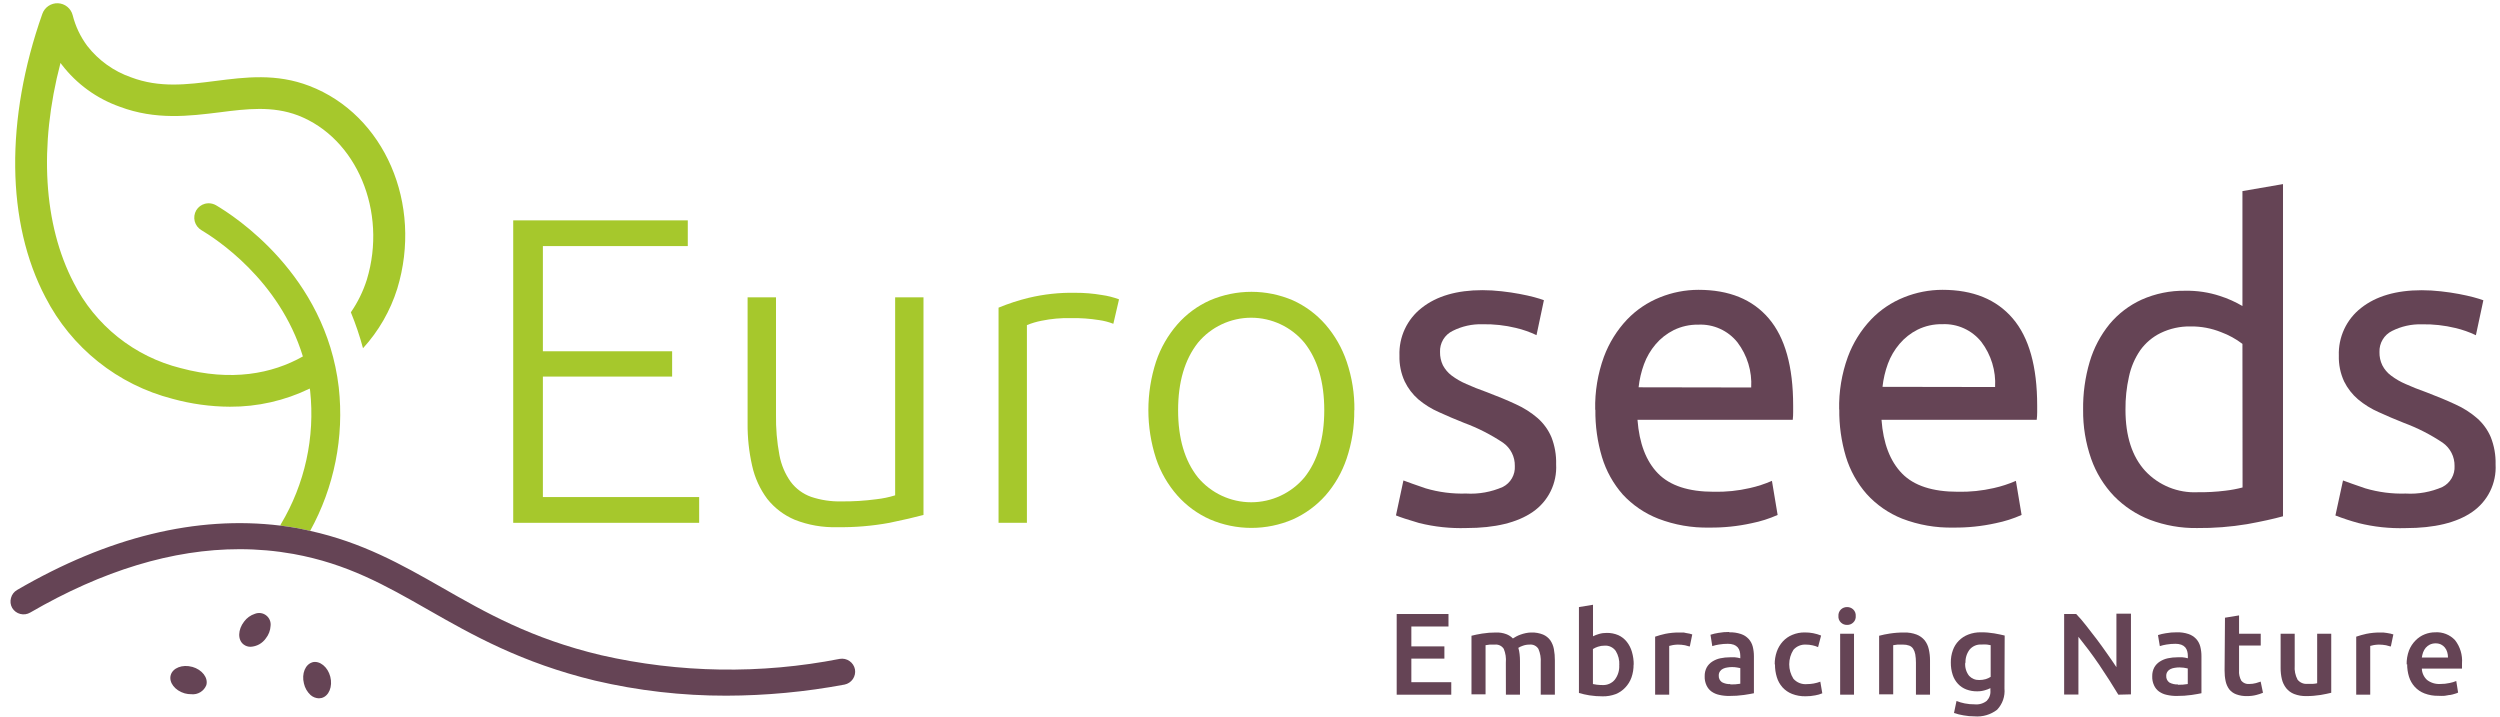 <svg width="157" height="45" viewBox="0 0 157 45" fill="none" xmlns="http://www.w3.org/2000/svg">
<g clip-path="url(#clip0_151_74020)">
<path d="M19.477 33.339C20.992 30.592 21.62 27.444 21.274 24.326C20.444 17.247 14.701 13.557 13.564 12.889C13.425 12.81 13.268 12.767 13.107 12.765C13.029 12.766 12.951 12.776 12.875 12.794C12.644 12.855 12.446 13.004 12.323 13.209C12.203 13.417 12.169 13.664 12.228 13.898C12.289 14.129 12.438 14.327 12.643 14.45C13.518 14.972 17.544 17.553 19.021 22.384C17.091 23.475 14.523 23.973 11.348 23.118C9.908 22.759 8.562 22.094 7.402 21.168C6.242 20.242 5.295 19.077 4.625 17.753C2.729 14.109 2.43 9.175 3.799 3.951L3.882 4.063C4.811 5.273 6.071 6.189 7.509 6.698C9.783 7.557 11.904 7.287 13.784 7.055C15.498 6.835 17.104 6.64 18.71 7.246C22.395 8.665 24.337 13.279 23.038 17.562C22.807 18.291 22.469 18.983 22.034 19.612C22.336 20.347 22.591 21.101 22.797 21.869C23.778 20.796 24.511 19.521 24.947 18.134C26.569 12.81 24.146 7.204 19.427 5.395C17.353 4.598 15.419 4.843 13.531 5.084C11.721 5.316 10.016 5.532 8.219 4.851C7.136 4.472 6.186 3.789 5.48 2.884C5.05 2.306 4.738 1.649 4.563 0.95C4.51 0.743 4.391 0.559 4.225 0.425C4.059 0.29 3.853 0.213 3.64 0.204C3.426 0.195 3.216 0.256 3.039 0.376C2.862 0.496 2.729 0.67 2.658 0.872C0.318 7.499 0.388 13.989 2.857 18.674C3.661 20.239 4.787 21.615 6.161 22.713C7.535 23.811 9.126 24.605 10.829 25.044C12.004 25.368 13.217 25.536 14.435 25.542C16.173 25.551 17.89 25.161 19.452 24.401L19.477 24.542C19.791 27.457 19.147 30.395 17.643 32.912C17.626 32.943 17.611 32.975 17.597 33.007C17.967 33.053 18.336 33.107 18.701 33.173C18.971 33.223 19.22 33.285 19.477 33.339Z" fill="#A6C82C"/>
<path d="M53.692 42.037C53.651 41.824 53.528 41.636 53.349 41.513C53.171 41.389 52.951 41.341 52.738 41.377C47.779 42.349 42.671 42.27 37.745 41.145C33.358 40.103 30.495 38.468 27.727 36.883C25.183 35.431 22.747 34.065 19.477 33.339C19.22 33.285 18.971 33.223 18.701 33.173C18.336 33.107 17.967 33.053 17.597 33.007C12.356 32.368 6.8 33.713 1.069 37.053C0.976 37.107 0.895 37.178 0.83 37.264C0.765 37.349 0.718 37.447 0.691 37.551C0.661 37.655 0.651 37.764 0.664 37.872C0.677 37.98 0.712 38.084 0.766 38.178C0.878 38.366 1.06 38.502 1.273 38.556C1.485 38.611 1.71 38.579 1.899 38.468C6.464 35.821 10.854 34.489 15.037 34.489C16.172 34.488 17.306 34.588 18.423 34.787C21.818 35.406 24.183 36.75 26.91 38.306C29.636 39.863 32.748 41.626 37.367 42.742C40.069 43.376 42.837 43.694 45.612 43.689C48.103 43.683 50.588 43.45 53.036 42.992C53.248 42.949 53.436 42.826 53.558 42.648C53.681 42.469 53.729 42.25 53.692 42.037Z" fill="#654455"/>
<path d="M19.635 41.589C19.174 41.709 18.93 42.307 19.087 42.925C19.149 43.202 19.294 43.454 19.502 43.647C19.648 43.776 19.835 43.849 20.029 43.855C20.085 43.854 20.141 43.847 20.195 43.834C20.656 43.714 20.901 43.116 20.743 42.498C20.585 41.88 20.079 41.473 19.618 41.589" fill="#654455"/>
<path d="M12.07 41.879C11.456 41.709 10.85 41.942 10.721 42.398C10.593 42.855 10.987 43.369 11.601 43.544C11.736 43.58 11.876 43.598 12.016 43.597C12.214 43.618 12.413 43.573 12.583 43.469C12.753 43.366 12.885 43.21 12.958 43.025C13.087 42.564 12.693 42.054 12.078 41.879" fill="#654455"/>
<path d="M16.008 38.547C15.736 38.635 15.497 38.806 15.328 39.037C14.938 39.539 14.913 40.186 15.303 40.477C15.428 40.571 15.582 40.621 15.739 40.618C15.927 40.608 16.111 40.556 16.277 40.465C16.442 40.373 16.584 40.245 16.693 40.091C16.872 39.867 16.977 39.593 16.992 39.307C17.007 39.182 16.99 39.056 16.942 38.94C16.893 38.824 16.816 38.723 16.716 38.647C16.617 38.57 16.5 38.52 16.376 38.503C16.251 38.486 16.125 38.501 16.008 38.547Z" fill="#654455"/>
<path d="M87.712 43.627V38.56H90.965V39.344H88.633V40.593H90.708V41.361H88.633V42.842H91.14V43.627H87.712Z" fill="#654455"/>
<path d="M94.567 41.614C94.594 41.32 94.55 41.024 94.438 40.751C94.379 40.658 94.296 40.584 94.197 40.536C94.098 40.488 93.987 40.469 93.878 40.481C93.77 40.475 93.662 40.475 93.555 40.481L93.293 40.518V43.606H92.409V39.925C92.579 39.879 92.803 39.834 93.077 39.788C93.365 39.742 93.657 39.72 93.949 39.721C94.169 39.713 94.389 39.748 94.596 39.825C94.752 39.884 94.894 39.976 95.011 40.095C95.065 40.058 95.136 40.016 95.219 39.971C95.308 39.923 95.401 39.883 95.497 39.85C95.602 39.812 95.71 39.782 95.82 39.759C95.935 39.734 96.052 39.722 96.169 39.721C96.42 39.713 96.67 39.757 96.903 39.85C97.084 39.926 97.24 40.05 97.356 40.207C97.47 40.374 97.548 40.564 97.584 40.763C97.627 40.998 97.648 41.237 97.646 41.477V43.626H96.758V41.614C96.779 41.319 96.73 41.023 96.613 40.751C96.555 40.657 96.472 40.582 96.372 40.534C96.273 40.486 96.162 40.468 96.053 40.481C95.911 40.479 95.77 40.503 95.638 40.551C95.537 40.584 95.441 40.629 95.351 40.684C95.391 40.811 95.417 40.942 95.43 41.074C95.447 41.22 95.456 41.367 95.455 41.514V43.626H94.571L94.567 41.614Z" fill="#654455"/>
<path d="M102.589 41.718C102.594 42 102.549 42.281 102.456 42.547C102.371 42.783 102.239 42.998 102.066 43.178C101.897 43.361 101.688 43.503 101.456 43.593C101.197 43.688 100.922 43.735 100.647 43.73C100.369 43.731 100.091 43.71 99.817 43.668C99.594 43.632 99.373 43.582 99.157 43.519V38.124L100.041 37.979V39.958C100.162 39.898 100.288 39.85 100.418 39.813C100.577 39.766 100.742 39.744 100.908 39.746C101.156 39.743 101.402 39.791 101.63 39.888C101.837 39.982 102.02 40.124 102.161 40.303C102.31 40.491 102.42 40.707 102.485 40.937C102.564 41.207 102.602 41.487 102.597 41.767M101.692 41.767C101.709 41.456 101.631 41.146 101.468 40.879C101.389 40.768 101.283 40.678 101.159 40.62C101.036 40.562 100.899 40.537 100.763 40.547C100.622 40.545 100.481 40.568 100.348 40.614C100.238 40.649 100.134 40.698 100.036 40.759V42.958C100.117 42.977 100.199 42.991 100.281 43C100.401 43.014 100.522 43.021 100.642 43.021C100.788 43.028 100.932 43.001 101.066 42.943C101.199 42.884 101.317 42.796 101.41 42.684C101.609 42.422 101.708 42.096 101.688 41.767" fill="#654455"/>
<path d="M106.12 40.597C106.046 40.597 105.946 40.547 105.817 40.522C105.668 40.494 105.517 40.48 105.365 40.481C105.262 40.483 105.159 40.493 105.058 40.51C104.979 40.522 104.902 40.54 104.826 40.564V43.626H103.942V39.983C104.151 39.911 104.364 39.851 104.581 39.804C104.861 39.748 105.146 39.72 105.431 39.721H105.639C105.714 39.721 105.792 39.721 105.871 39.751L106.1 39.792L106.274 39.842L106.12 40.597Z" fill="#654455"/>
<path d="M108.598 39.709C108.848 39.701 109.098 39.738 109.336 39.817C109.518 39.879 109.682 39.985 109.814 40.124C109.937 40.26 110.025 40.424 110.071 40.601C110.122 40.803 110.147 41.011 110.146 41.22V43.535C110.009 43.564 109.805 43.602 109.527 43.643C109.219 43.687 108.909 43.708 108.598 43.705C108.387 43.708 108.177 43.686 107.971 43.639C107.795 43.603 107.628 43.531 107.481 43.427C107.347 43.329 107.24 43.197 107.17 43.045C107.086 42.865 107.046 42.667 107.054 42.469C107.049 42.275 107.093 42.084 107.183 41.913C107.267 41.764 107.387 41.639 107.531 41.547C107.686 41.448 107.857 41.377 108.037 41.34C108.235 41.298 108.437 41.277 108.639 41.278C108.743 41.272 108.847 41.272 108.95 41.278C109.066 41.288 109.179 41.309 109.291 41.34V41.191C109.291 41.093 109.278 40.995 109.253 40.9C109.23 40.81 109.187 40.727 109.129 40.655C109.062 40.581 108.978 40.524 108.884 40.489C108.764 40.447 108.638 40.428 108.511 40.431C108.321 40.43 108.133 40.446 107.946 40.477C107.805 40.499 107.667 40.532 107.531 40.576L107.419 39.863C107.579 39.81 107.743 39.772 107.909 39.746C108.136 39.705 108.367 39.686 108.598 39.688M108.672 42.983C108.879 42.988 109.087 42.972 109.291 42.938V41.958C109.221 41.94 109.15 41.927 109.079 41.917C108.978 41.899 108.875 41.891 108.772 41.892C108.673 41.892 108.575 41.9 108.477 41.917C108.384 41.929 108.293 41.955 108.208 41.996C108.129 42.032 108.061 42.09 108.013 42.162C107.96 42.24 107.934 42.333 107.938 42.427C107.933 42.508 107.948 42.588 107.983 42.661C108.018 42.733 108.071 42.796 108.137 42.842C108.302 42.929 108.486 42.971 108.672 42.962" fill="#654455"/>
<path d="M111.452 41.718C111.449 41.448 111.493 41.18 111.581 40.925C111.663 40.689 111.792 40.472 111.959 40.286C112.123 40.106 112.326 39.964 112.552 39.871C112.802 39.765 113.073 39.712 113.345 39.717C113.694 39.714 114.041 39.781 114.365 39.912L114.175 40.639C114.064 40.59 113.948 40.552 113.83 40.527C113.694 40.496 113.555 40.481 113.415 40.481C113.267 40.472 113.12 40.497 112.983 40.553C112.846 40.61 112.724 40.698 112.627 40.809C112.454 41.081 112.363 41.396 112.363 41.718C112.363 42.039 112.454 42.355 112.627 42.626C112.733 42.746 112.866 42.84 113.016 42.898C113.165 42.956 113.326 42.978 113.486 42.962C113.769 42.961 114.05 42.909 114.316 42.809L114.44 43.539C114.299 43.6 114.151 43.643 114 43.668C113.799 43.708 113.595 43.728 113.39 43.726C113.1 43.733 112.811 43.682 112.54 43.577C112.309 43.487 112.103 43.345 111.938 43.162C111.776 42.978 111.655 42.761 111.585 42.527C111.505 42.267 111.466 41.997 111.469 41.726" fill="#654455"/>
<path d="M116.54 38.684C116.547 38.761 116.536 38.839 116.508 38.91C116.48 38.982 116.435 39.047 116.378 39.099C116.328 39.147 116.269 39.184 116.204 39.209C116.139 39.234 116.07 39.246 116.001 39.244C115.93 39.247 115.859 39.236 115.793 39.211C115.727 39.186 115.666 39.148 115.615 39.099C115.558 39.047 115.513 38.982 115.485 38.91C115.457 38.839 115.446 38.761 115.453 38.684C115.447 38.607 115.459 38.53 115.487 38.458C115.515 38.386 115.559 38.322 115.615 38.269C115.72 38.173 115.858 38.12 116.001 38.124C116.14 38.122 116.276 38.174 116.378 38.269C116.434 38.322 116.478 38.386 116.506 38.458C116.534 38.53 116.546 38.607 116.54 38.684ZM116.432 43.626H115.561V39.8H116.432V43.626Z" fill="#654455"/>
<path d="M118.009 39.925C118.228 39.867 118.45 39.822 118.673 39.788C118.974 39.741 119.278 39.719 119.582 39.722C119.848 39.713 120.113 39.757 120.362 39.85C120.557 39.925 120.729 40.048 120.864 40.207C120.993 40.37 121.082 40.56 121.126 40.763C121.181 40.997 121.207 41.237 121.205 41.477V43.627H120.321V41.614C120.322 41.439 120.308 41.264 120.279 41.091C120.258 40.967 120.213 40.849 120.146 40.742C120.087 40.651 120 40.581 119.897 40.543C119.775 40.499 119.646 40.478 119.516 40.481C119.404 40.481 119.287 40.481 119.163 40.481L118.893 40.518V43.606H118.009V39.925Z" fill="#654455"/>
<path d="M125.881 43.236C125.903 43.479 125.873 43.724 125.793 43.955C125.713 44.185 125.584 44.395 125.417 44.572C125.012 44.883 124.506 45.031 123.997 44.987C123.768 44.988 123.538 44.967 123.313 44.925C123.108 44.893 122.907 44.843 122.711 44.776L122.869 44.021C123.035 44.088 123.207 44.14 123.383 44.174C123.589 44.215 123.799 44.235 124.01 44.232C124.282 44.261 124.554 44.182 124.769 44.012C124.851 43.927 124.914 43.825 124.953 43.713C124.993 43.602 125.008 43.483 124.997 43.365V43.215C124.886 43.271 124.769 43.316 124.649 43.348C124.489 43.396 124.322 43.418 124.155 43.415C123.927 43.418 123.701 43.378 123.487 43.298C123.29 43.224 123.113 43.107 122.968 42.954C122.817 42.793 122.702 42.6 122.632 42.39C122.548 42.135 122.508 41.869 122.512 41.601C122.508 41.34 122.552 41.08 122.64 40.834C122.719 40.609 122.846 40.405 123.014 40.236C123.182 40.066 123.384 39.935 123.607 39.85C123.861 39.752 124.132 39.704 124.404 39.709C124.682 39.706 124.96 39.729 125.234 39.775C125.495 39.821 125.711 39.867 125.894 39.912L125.881 43.236ZM123.416 41.614C123.389 41.911 123.476 42.209 123.661 42.444C123.742 42.53 123.841 42.598 123.95 42.643C124.06 42.688 124.178 42.709 124.296 42.705C124.437 42.707 124.577 42.687 124.711 42.647C124.818 42.614 124.92 42.567 125.014 42.506V40.518C124.936 40.499 124.857 40.486 124.778 40.477C124.661 40.469 124.545 40.469 124.429 40.477C124.289 40.468 124.15 40.493 124.022 40.548C123.893 40.604 123.78 40.689 123.69 40.796C123.511 41.035 123.42 41.328 123.433 41.626" fill="#654455"/>
<path d="M133.031 43.626C132.865 43.348 132.678 43.05 132.475 42.73C132.272 42.41 132.06 42.087 131.84 41.763C131.62 41.439 131.396 41.124 131.168 40.821C130.94 40.518 130.728 40.244 130.525 39.991V43.618H129.628V38.559H130.384C130.579 38.763 130.799 39.008 131.01 39.286C131.222 39.564 131.458 39.858 131.687 40.161C131.915 40.464 132.131 40.767 132.342 41.07C132.554 41.373 132.757 41.659 132.911 41.9V38.539H133.824V43.606L133.031 43.626Z" fill="#654455"/>
<path d="M136.704 39.709C136.954 39.701 137.204 39.738 137.442 39.817C137.624 39.879 137.788 39.985 137.92 40.124C138.043 40.26 138.131 40.424 138.177 40.601C138.228 40.803 138.253 41.011 138.251 41.22V43.535C138.115 43.564 137.911 43.602 137.633 43.643C137.325 43.687 137.015 43.708 136.704 43.705C136.493 43.708 136.283 43.686 136.077 43.639C135.901 43.603 135.734 43.531 135.587 43.427C135.453 43.329 135.345 43.197 135.276 43.045C135.192 42.865 135.152 42.667 135.16 42.469C135.155 42.275 135.199 42.084 135.289 41.913C135.373 41.764 135.493 41.639 135.637 41.547C135.792 41.448 135.963 41.377 136.143 41.34C136.341 41.298 136.543 41.277 136.745 41.278C136.847 41.272 136.95 41.272 137.052 41.278C137.169 41.287 137.284 41.308 137.397 41.34V41.191C137.397 41.093 137.384 40.995 137.359 40.9C137.336 40.81 137.293 40.727 137.235 40.655C137.168 40.581 137.084 40.524 136.99 40.489C136.87 40.447 136.743 40.428 136.616 40.431C136.427 40.43 136.239 40.446 136.052 40.477C135.911 40.499 135.773 40.532 135.637 40.576L135.521 39.883C135.681 39.831 135.844 39.792 136.011 39.767C136.238 39.726 136.469 39.707 136.699 39.709M136.774 43.004C136.981 43.008 137.188 42.993 137.392 42.958V41.979C137.223 41.937 137.049 41.915 136.874 41.913C136.775 41.913 136.676 41.921 136.579 41.938C136.486 41.949 136.395 41.976 136.309 42.016C136.23 42.053 136.163 42.11 136.114 42.182C136.062 42.261 136.036 42.354 136.04 42.448C136.034 42.528 136.05 42.609 136.085 42.681C136.12 42.754 136.173 42.817 136.239 42.863C136.403 42.95 136.588 42.992 136.774 42.983" fill="#654455"/>
<path d="M139.729 38.792L140.613 38.647V39.8H141.974V40.539H140.613V42.095C140.594 42.325 140.645 42.554 140.758 42.755C140.819 42.826 140.896 42.881 140.983 42.916C141.069 42.95 141.163 42.964 141.256 42.954C141.396 42.954 141.535 42.936 141.671 42.9C141.772 42.874 141.872 42.842 141.97 42.805L142.115 43.506C141.98 43.562 141.842 43.608 141.7 43.643C141.509 43.693 141.312 43.716 141.115 43.714C140.882 43.721 140.649 43.683 140.43 43.602C140.259 43.538 140.108 43.429 139.994 43.286C139.885 43.135 139.809 42.962 139.77 42.78C139.723 42.558 139.701 42.331 139.704 42.103L139.729 38.792Z" fill="#654455"/>
<path d="M146.402 43.506C146.232 43.552 145.987 43.597 145.738 43.643C145.44 43.691 145.139 43.715 144.837 43.714C144.574 43.721 144.312 43.676 144.066 43.581C143.872 43.504 143.702 43.378 143.572 43.216C143.443 43.05 143.351 42.859 143.302 42.655C143.247 42.422 143.22 42.182 143.223 41.942V39.8H144.107V41.805C144.082 42.108 144.144 42.411 144.285 42.68C144.359 42.774 144.455 42.847 144.565 42.894C144.674 42.94 144.794 42.958 144.912 42.946C145.025 42.952 145.139 42.952 145.252 42.946C145.342 42.942 145.431 42.929 145.518 42.908V39.8H146.402V43.506Z" fill="#654455"/>
<path d="M150.145 40.597C150.07 40.597 149.971 40.547 149.842 40.522C149.693 40.495 149.541 40.481 149.39 40.481C149.285 40.483 149.181 40.493 149.078 40.51C149.001 40.523 148.925 40.541 148.85 40.564V43.626H147.97V39.983C148.18 39.91 148.393 39.851 148.61 39.804C148.889 39.748 149.175 39.72 149.46 39.721H149.664C149.743 39.727 149.822 39.737 149.9 39.751L150.124 39.792C150.185 39.805 150.244 39.822 150.303 39.842L150.145 40.597Z" fill="#654455"/>
<path d="M151.137 41.73C151.131 41.429 151.181 41.129 151.286 40.846C151.38 40.61 151.521 40.395 151.701 40.215C151.863 40.05 152.058 39.919 152.274 39.834C152.483 39.751 152.705 39.709 152.929 39.709C153.16 39.694 153.391 39.73 153.607 39.815C153.822 39.9 154.016 40.031 154.174 40.199C154.498 40.614 154.655 41.135 154.614 41.66V41.821C154.614 41.884 154.614 41.938 154.614 41.987H152.091C152.095 42.122 152.126 42.255 152.183 42.377C152.239 42.5 152.319 42.61 152.419 42.701C152.656 42.882 152.951 42.972 153.249 42.954C153.447 42.956 153.645 42.935 153.838 42.892C153.98 42.865 154.12 42.823 154.253 42.767L154.369 43.494C154.306 43.526 154.239 43.551 154.17 43.568C154.075 43.6 153.978 43.625 153.88 43.643C153.768 43.643 153.651 43.685 153.523 43.697C153.394 43.705 153.265 43.705 153.137 43.697C152.838 43.704 152.541 43.653 152.261 43.548C152.027 43.459 151.816 43.317 151.647 43.133C151.483 42.951 151.359 42.736 151.286 42.502C151.207 42.245 151.168 41.978 151.17 41.709M153.734 41.294C153.735 41.178 153.718 41.062 153.685 40.95C153.655 40.845 153.604 40.748 153.535 40.664C153.47 40.583 153.388 40.518 153.295 40.473C153.188 40.424 153.072 40.4 152.954 40.402C152.83 40.401 152.706 40.428 152.593 40.481C152.495 40.53 152.408 40.597 152.336 40.68C152.265 40.766 152.209 40.862 152.17 40.967C152.133 41.073 152.107 41.183 152.091 41.294H153.734Z" fill="#654455"/>
<path d="M32.23 32.833V13.839H43.193V15.454H34.093V22.06H42.21V23.649H34.093V31.215H43.907V32.833H32.23Z" fill="#A6C82C"/>
<path d="M57.995 32.339C57.464 32.483 56.752 32.648 55.858 32.833C54.773 33.032 53.671 33.124 52.568 33.107C51.66 33.133 50.756 32.975 49.912 32.642C49.233 32.357 48.638 31.904 48.181 31.327C47.723 30.71 47.4 30.003 47.235 29.252C47.037 28.379 46.941 27.486 46.949 26.592V18.674H48.733V26.036C48.719 26.89 48.791 27.744 48.949 28.584C49.06 29.191 49.304 29.766 49.663 30.268C49.988 30.697 50.43 31.021 50.937 31.202C51.55 31.407 52.195 31.504 52.841 31.488C53.575 31.495 54.309 31.45 55.037 31.352C55.436 31.308 55.831 31.226 56.215 31.107V18.674H57.995V32.339Z" fill="#A6C82C"/>
<path d="M67.531 18.388C68.088 18.385 68.643 18.431 69.191 18.525C69.561 18.576 69.924 18.668 70.275 18.799L69.918 20.334C69.63 20.222 69.331 20.144 69.025 20.102C68.441 20.008 67.849 19.967 67.258 19.977C66.636 19.962 66.016 20.018 65.407 20.143C65.093 20.204 64.786 20.295 64.49 20.417V32.833H62.709V19.321C63.324 19.067 63.956 18.86 64.602 18.703C65.561 18.474 66.546 18.368 67.531 18.388Z" fill="#A6C82C"/>
<path d="M85.048 25.762C85.06 26.796 84.897 27.824 84.567 28.804C84.28 29.657 83.827 30.446 83.234 31.123C82.666 31.759 81.97 32.267 81.193 32.617C80.37 32.97 79.484 33.152 78.589 33.152C77.693 33.152 76.808 32.97 75.985 32.617C75.206 32.27 74.51 31.76 73.943 31.123C73.344 30.445 72.886 29.654 72.599 28.795C71.957 26.818 71.957 24.689 72.599 22.712C72.888 21.849 73.345 21.053 73.943 20.367C74.507 19.724 75.204 19.21 75.985 18.861C76.808 18.508 77.693 18.326 78.589 18.326C79.484 18.326 80.37 18.508 81.193 18.861C81.973 19.215 82.669 19.731 83.234 20.375C83.83 21.062 84.285 21.859 84.575 22.72C84.906 23.7 85.069 24.728 85.056 25.762M83.164 25.762C83.164 23.991 82.749 22.579 81.919 21.525C81.511 21.033 81 20.637 80.422 20.366C79.844 20.094 79.213 19.953 78.574 19.953C77.935 19.953 77.305 20.094 76.726 20.366C76.148 20.637 75.637 21.033 75.23 21.525C74.4 22.579 73.985 23.991 73.985 25.762C73.985 27.532 74.4 28.939 75.23 29.982C75.639 30.471 76.151 30.863 76.729 31.133C77.307 31.402 77.937 31.542 78.574 31.542C79.212 31.542 79.842 31.402 80.419 31.133C80.997 30.863 81.509 30.471 81.919 29.982C82.749 28.939 83.164 27.532 83.164 25.762Z" fill="#A6C82C"/>
<path d="M92.065 30.994C92.859 31.042 93.652 30.899 94.38 30.579C94.62 30.457 94.818 30.267 94.951 30.034C95.085 29.8 95.147 29.533 95.131 29.264C95.137 28.979 95.073 28.696 94.944 28.442C94.816 28.187 94.626 27.968 94.393 27.803C93.629 27.294 92.809 26.876 91.949 26.558C91.401 26.338 90.874 26.119 90.372 25.886C89.902 25.681 89.465 25.41 89.073 25.081C88.713 24.767 88.421 24.383 88.214 23.952C87.982 23.445 87.87 22.891 87.886 22.334C87.864 21.759 87.979 21.186 88.222 20.665C88.466 20.143 88.83 19.687 89.284 19.334C90.218 18.595 91.488 18.222 93.094 18.222C93.497 18.222 93.901 18.246 94.302 18.292C94.716 18.338 95.078 18.392 95.426 18.458C95.775 18.524 96.078 18.591 96.343 18.661C96.609 18.732 96.812 18.798 96.957 18.852L96.493 21.047C96.081 20.852 95.65 20.7 95.206 20.595C94.515 20.427 93.805 20.349 93.094 20.363C92.448 20.345 91.808 20.488 91.231 20.778C90.983 20.897 90.775 21.086 90.633 21.322C90.492 21.558 90.422 21.831 90.434 22.106C90.428 22.392 90.489 22.677 90.612 22.936C90.745 23.189 90.932 23.41 91.16 23.583C91.445 23.796 91.754 23.974 92.081 24.114C92.447 24.28 92.882 24.454 93.397 24.637C94.073 24.894 94.675 25.143 95.206 25.392C95.697 25.614 96.154 25.904 96.563 26.256C96.936 26.584 97.23 26.99 97.426 27.447C97.64 27.992 97.742 28.575 97.725 29.16C97.757 29.742 97.639 30.322 97.383 30.846C97.126 31.369 96.74 31.817 96.26 32.148C95.281 32.823 93.888 33.161 92.081 33.161C91.084 33.192 90.087 33.086 89.118 32.845C88.409 32.638 87.923 32.476 87.666 32.368L88.135 30.173C88.425 30.285 88.89 30.447 89.529 30.667C90.357 30.912 91.219 31.022 92.081 30.994" fill="#654455"/>
<path d="M100.178 25.729C100.153 24.598 100.339 23.472 100.725 22.409C101.048 21.539 101.541 20.743 102.178 20.068C102.761 19.459 103.469 18.982 104.253 18.67C105.019 18.361 105.838 18.202 106.664 18.201C108.587 18.201 110.058 18.8 111.079 19.998C112.1 21.196 112.61 23.019 112.61 25.467V25.882C112.611 26.043 112.603 26.204 112.585 26.363H102.834C102.946 27.841 103.373 28.965 104.124 29.733C104.875 30.501 106.041 30.883 107.631 30.883C108.391 30.899 109.151 30.821 109.892 30.65C110.368 30.544 110.832 30.392 111.278 30.198L111.635 32.339C111.112 32.572 110.565 32.745 110.004 32.858C109.135 33.05 108.247 33.142 107.357 33.132C106.257 33.157 105.163 32.967 104.137 32.572C103.288 32.24 102.526 31.721 101.908 31.053C101.311 30.373 100.867 29.574 100.605 28.708C100.317 27.743 100.177 26.74 100.19 25.733M109.975 24.334C110.034 23.317 109.728 22.312 109.112 21.5C108.82 21.134 108.446 20.843 108.019 20.65C107.593 20.456 107.127 20.367 106.66 20.388C106.122 20.378 105.59 20.496 105.108 20.732C104.672 20.95 104.285 21.253 103.971 21.624C103.657 21.993 103.411 22.415 103.244 22.869C103.072 23.338 102.958 23.826 102.904 24.322L109.975 24.334Z" fill="#654455"/>
<path d="M115.499 25.729C115.474 24.598 115.66 23.472 116.046 22.409C116.368 21.539 116.862 20.743 117.499 20.068C118.082 19.459 118.79 18.982 119.574 18.67C120.34 18.361 121.158 18.202 121.985 18.201C123.905 18.201 125.376 18.8 126.4 19.998C127.424 21.196 127.935 23.019 127.935 25.467V25.882C127.935 26.043 127.925 26.204 127.906 26.363H118.159C118.266 27.841 118.698 28.965 119.445 29.733C120.192 30.501 121.362 30.883 122.956 30.883C123.715 30.898 124.473 30.82 125.213 30.65C125.688 30.544 126.152 30.392 126.599 30.198L126.956 32.339C126.433 32.572 125.886 32.745 125.325 32.858C124.456 33.05 123.568 33.142 122.678 33.132C121.578 33.157 120.484 32.967 119.457 32.572C118.605 32.233 117.841 31.703 117.225 31.024C116.629 30.343 116.185 29.544 115.922 28.679C115.634 27.714 115.494 26.711 115.507 25.704M125.292 24.305C125.351 23.288 125.045 22.283 124.429 21.471C124.137 21.105 123.762 20.814 123.336 20.621C122.91 20.427 122.444 20.338 121.976 20.359C121.439 20.348 120.907 20.466 120.424 20.703C119.99 20.921 119.605 21.224 119.291 21.595C118.977 21.964 118.729 22.386 118.561 22.84C118.389 23.309 118.275 23.797 118.221 24.293L125.292 24.305Z" fill="#654455"/>
<path d="M140.825 12.001L143.373 11.561V32.422C142.787 32.584 142.04 32.75 141.123 32.916C140.083 33.089 139.029 33.171 137.974 33.161C136.964 33.175 135.96 32.999 135.015 32.642C134.168 32.314 133.401 31.809 132.766 31.161C132.125 30.49 131.634 29.691 131.326 28.816C130.979 27.824 130.807 26.779 130.82 25.729C130.806 24.708 130.946 23.691 131.235 22.712C131.491 21.852 131.914 21.051 132.479 20.355C133.027 19.698 133.715 19.174 134.492 18.819C135.355 18.435 136.291 18.244 137.235 18.259C137.974 18.246 138.711 18.356 139.414 18.587C139.906 18.744 140.379 18.956 140.825 19.218V12.001ZM140.825 21.595C140.415 21.284 139.962 21.035 139.48 20.857C138.871 20.613 138.219 20.491 137.563 20.5C136.912 20.489 136.268 20.631 135.683 20.915C135.176 21.164 134.739 21.535 134.409 21.994C134.065 22.495 133.824 23.059 133.699 23.654C133.546 24.334 133.473 25.031 133.48 25.729C133.48 27.389 133.894 28.672 134.724 29.579C135.143 30.026 135.654 30.377 136.221 30.607C136.789 30.837 137.399 30.941 138.011 30.912C138.592 30.919 139.173 30.888 139.75 30.816C140.115 30.774 140.477 30.706 140.833 30.613L140.825 21.595Z" fill="#654455"/>
<path d="M151.075 30.995C151.869 31.042 152.662 30.899 153.39 30.58C153.63 30.457 153.829 30.267 153.963 30.034C154.097 29.8 154.161 29.533 154.146 29.264C154.151 28.979 154.086 28.696 153.956 28.441C153.827 28.187 153.637 27.968 153.403 27.803C152.643 27.294 151.825 26.876 150.967 26.558C150.419 26.339 149.892 26.119 149.39 25.886C148.92 25.681 148.481 25.41 148.087 25.081C147.722 24.77 147.424 24.387 147.211 23.957C146.977 23.45 146.863 22.896 146.879 22.338C146.858 21.763 146.974 21.191 147.217 20.669C147.46 20.148 147.824 19.691 148.278 19.338C149.212 18.599 150.481 18.226 152.087 18.226C152.491 18.227 152.894 18.25 153.295 18.296C153.71 18.342 154.071 18.396 154.419 18.462C154.768 18.529 155.071 18.595 155.337 18.666C155.602 18.736 155.805 18.803 155.955 18.857L155.486 21.052C155.075 20.855 154.643 20.703 154.2 20.599C153.509 20.431 152.798 20.353 152.087 20.367C151.442 20.35 150.801 20.492 150.224 20.782C149.977 20.902 149.77 21.092 149.63 21.328C149.489 21.564 149.42 21.835 149.431 22.11C149.423 22.397 149.485 22.682 149.61 22.94C149.74 23.195 149.927 23.417 150.158 23.587C150.441 23.801 150.749 23.979 151.075 24.118C151.44 24.284 151.88 24.459 152.39 24.641C153.067 24.899 153.668 25.148 154.2 25.397C154.692 25.616 155.149 25.907 155.557 26.26C155.93 26.587 156.225 26.994 156.42 27.451C156.635 27.996 156.738 28.579 156.723 29.165C156.755 29.747 156.636 30.327 156.379 30.851C156.122 31.374 155.734 31.822 155.254 32.152C154.277 32.827 152.884 33.165 151.075 33.165C150.079 33.196 149.083 33.09 148.116 32.849C147.624 32.715 147.139 32.556 146.664 32.372L147.141 30.173C147.431 30.285 147.9 30.447 148.539 30.667C149.366 30.912 150.226 31.023 151.087 30.995" fill="#654455"/>
</g>
<defs>
<clipPath id="clip0_151_74020">
<rect width="156.068" height="45" fill="white" transform="translate(0.654)"/>
</clipPath>
</defs>
</svg>
